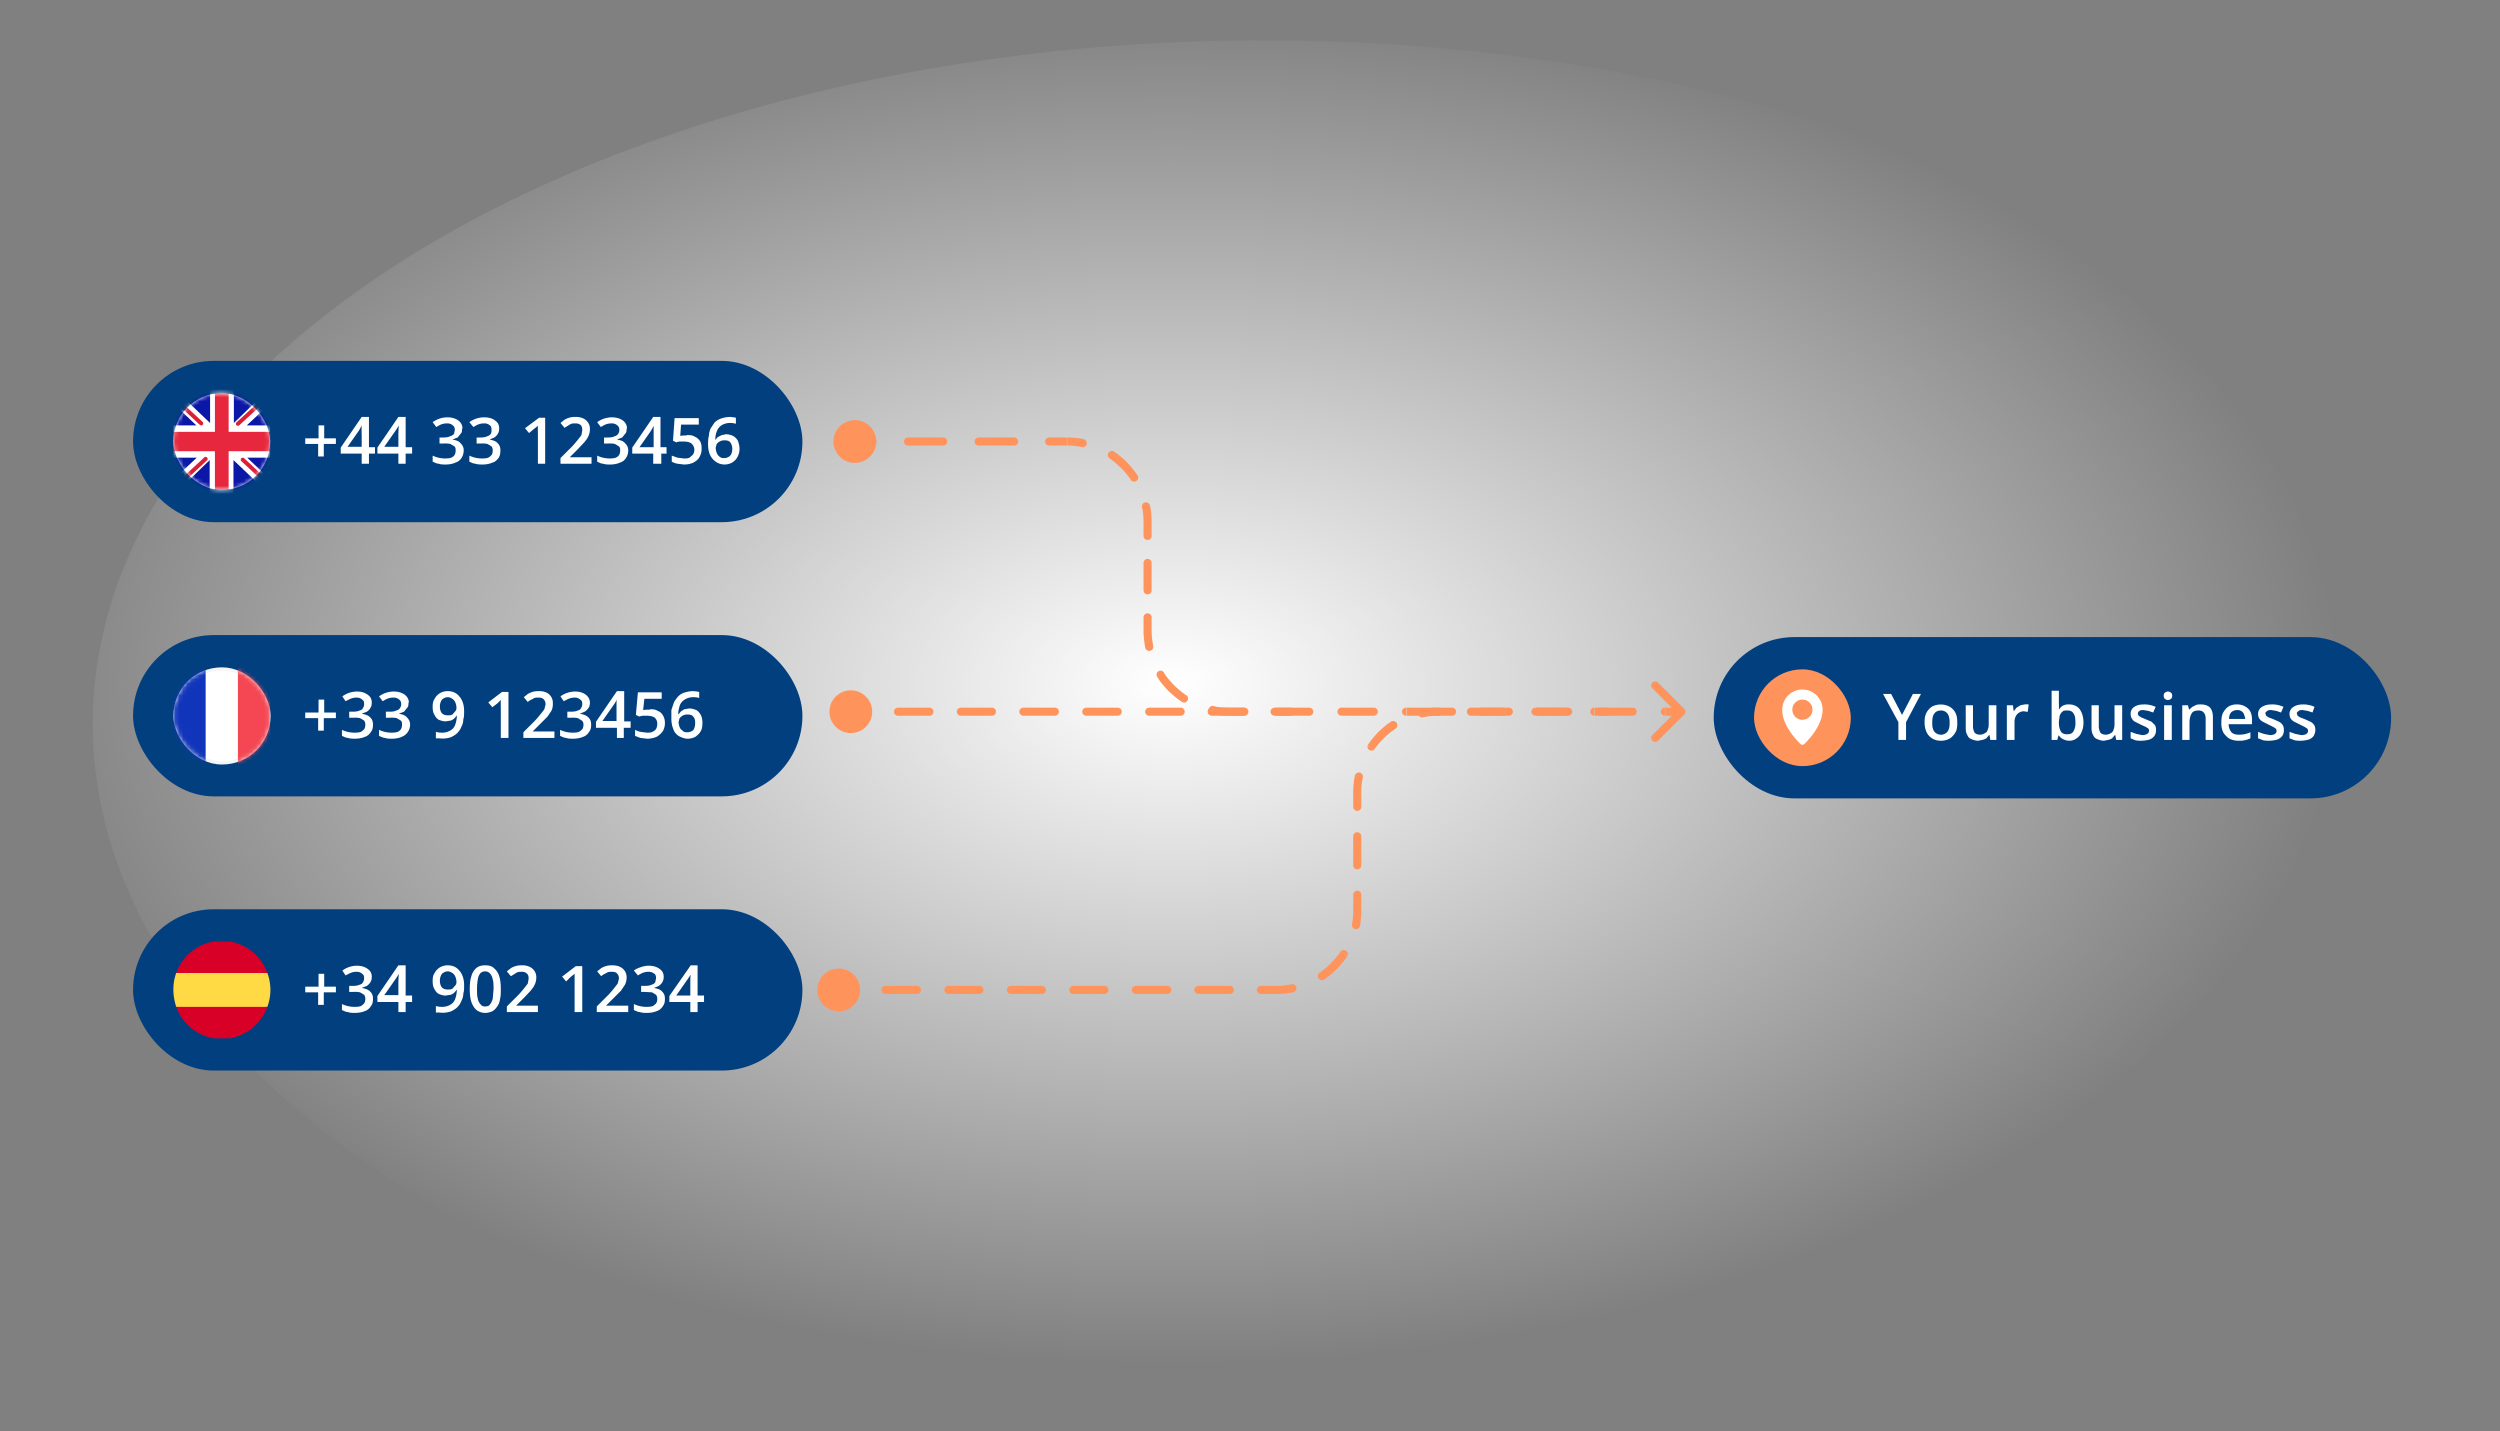 <svg xmlns="http://www.w3.org/2000/svg" width="620" height="355" fill="none" viewBox="0 0 620 355">
  <rect x="0" y="0" width="620" height="355" fill="#808080" stroke="none"/>
  <g class="National-Nodes">
    <ellipse cx="313.5" cy="179.5" fill="url(#a)" class="white-glow" rx="290.5" ry="169.5"/>
    <g class="CLI selector row-new">
      <rect width="166" height="40" x="33" y="225.5" fill="#023F7F" rx="20"/>
      <g class="Cli-selector-content/Both">
        <g class="External">
          <g class="FLAG caller ID" clip-path="url(#b)">
            <path fill="#FFDA44" d="M43 245.5c0 1.5.3 2.9.7 4.2l11.3 1 11.3-1a12 12 0 0 0 0-8.4l-11.3-1-11.3 1a12 12 0 0 0-.7 4.2Z" class="Vector"/>
            <g class="Group">
              <path fill="#D80027" d="M66.3 241.3a12 12 0 0 0-22.6 0h22.6Zm-22.6 8.4a12 12 0 0 0 22.6 0H43.7Z" class="Vector"/>
            </g>
          </g>
          <path fill="#fff" d="M80.3 244.7h3v1.4h-3v3.1h-1.4v-3.1h-3.2v-1.4H79v-3.2h1.4v3.2Zm11.9-2.5c0 .5-.1 1-.3 1.3-.2.4-.5.7-.9 1l-1.3.5c1 .2 1.6.4 2.1.9s.7 1 .7 1.8c0 .7-.1 1.3-.5 1.8-.3.5-.8 1-1.4 1.2-.7.3-1.5.5-2.6.5-.6 0-1.1 0-1.7-.2-.5 0-1-.3-1.5-.5V249a7.2 7.2 0 0 0 3.1.7c1 0 1.7-.1 2-.5.5-.3.7-.8.7-1.5 0-.4-.1-.7-.3-1l-1-.6a6 6 0 0 0-1.7-.1h-1v-1.5h1c.6 0 1.2-.1 1.6-.3.4-.1.7-.3.8-.6.2-.3.3-.6.3-1 0-.5-.1-.9-.5-1.1-.3-.3-.7-.5-1.4-.5a4 4 0 0 0-1.9.5l-.8.4-.8-1.2a6.2 6.2 0 0 1 3.6-1.2c1.2 0 2 .3 2.7.8.7.5 1 1.1 1 2Zm10 6.3h-1.6v2.5h-1.8v-2.5h-5.2V247l5.2-7.6h1.8v7.5h1.6v1.5Zm-3.4-1.5v-3a32.7 32.7 0 0 1 .1-2.5 12.8 12.8 0 0 1-.8 1.3l-2.8 4h3.5Zm16.3-2.6c0 .7 0 1.4-.2 2 0 .7-.2 1.3-.5 1.9-.2.5-.5 1-1 1.5-.4.4-.9.7-1.5 1a6.3 6.3 0 0 1-3 .3 5 5 0 0 1-.8 0v-1.6a5.2 5.2 0 0 0 1.4.2 4 4 0 0 0 2.3-.6c.5-.3.9-.8 1.1-1.4a7 7 0 0 0 .4-2.2h-.1a2.7 2.7 0 0 1-1.4 1.2l-1.3.2c-.6 0-1.2-.2-1.7-.4-.5-.3-.8-.7-1.1-1.3-.3-.5-.4-1.1-.4-1.9 0-.8.1-1.5.5-2 .3-.6.7-1 1.3-1.4a4 4 0 0 1 2-.5 4 4 0 0 1 1.5.3c.5.2 1 .6 1.3 1 .4.4.7 1 .9 1.6.2.6.3 1.3.3 2.1Zm-4-3.5c-.6 0-1 .2-1.5.6a3 3 0 0 0-.5 1.8c0 .7.2 1.2.5 1.6.3.3.8.5 1.4.5.5 0 .8 0 1.2-.2l.7-.8c.2-.2.3-.5.3-.8a3.3 3.3 0 0 0-.5-1.8 2 2 0 0 0-.7-.6c-.3-.2-.6-.3-1-.3Zm13.1 4.4c0 .9 0 1.7-.2 2.5-.1.7-.3 1.3-.7 1.8-.3.5-.7.9-1.2 1.2-.5.2-1 .4-1.8.4s-1.6-.3-2.1-.7c-.6-.5-1-1.2-1.3-2-.3-1-.4-2-.4-3.2 0-1.2.1-2.3.4-3.2a4 4 0 0 1 1.2-2c.6-.5 1.3-.7 2.2-.7 1 0 1.7.2 2.2.7a4 4 0 0 1 1.3 2c.3.9.4 2 .4 3.2Zm-5.9 0c0 1 0 1.7.2 2.4.1.6.4 1.1.7 1.4.3.4.6.5 1.1.5.5 0 1-.1 1.2-.5.3-.3.5-.8.7-1.4l.2-2.4c0-1 0-1.8-.2-2.4a3 3 0 0 0-.7-1.5c-.3-.3-.7-.5-1.2-.5s-.9.2-1.2.5a3 3 0 0 0-.6 1.5 13 13 0 0 0-.2 2.4Zm15 5.7h-7.6v-1.4l3-3a37.2 37.2 0 0 0 2.2-2.7l.2-1.2c0-.6-.1-1-.5-1.3-.3-.3-.7-.4-1.2-.4s-1 0-1.4.3l-1.3.8-1-1.2 1-.8a5 5 0 0 1 2.8-.7 4 4 0 0 1 1.9.4 2.8 2.8 0 0 1 1.6 2.7 4 4 0 0 1-.4 1.7c-.2.5-.6 1-1 1.5l-1.6 1.7-2 2h5.4v1.6Zm11 0h-1.8v-9.5a26 26 0 0 1-1 .8l-1.1 1.1-1-1.2 3.4-2.6h1.6V251Zm11.6 0H148v-1.4l3-3a37.2 37.2 0 0 0 2.2-2.7l.3-1.2c0-.6-.2-1-.5-1.3-.3-.3-.7-.4-1.2-.4s-1 0-1.4.3c-.4.2-.9.4-1.3.8l-1-1.2 1-.8a5 5 0 0 1 2.7-.7c.8 0 1.4.1 2 .4a2.8 2.8 0 0 1 1.6 2.7 4 4 0 0 1-.4 1.7l-1 1.5-1.7 1.7-2 2h5.5v1.6Zm8.7-8.8c0 .5-.1 1-.3 1.3-.2.4-.5.7-.9 1l-1.2.5c.9.2 1.6.4 2 .9.5.5.7 1 .7 1.8 0 .7-.1 1.3-.5 1.8-.3.5-.8 1-1.4 1.2-.7.3-1.5.5-2.5.5-.7 0-1.2 0-1.8-.2-.5 0-1-.3-1.5-.5V249a7.2 7.2 0 0 0 3.1.7c1 0 1.7-.1 2-.5.5-.3.7-.8.7-1.5 0-.4-.1-.7-.3-1l-1-.6-1.7-.1h-1v-1.5h1c.7 0 1.2-.1 1.6-.3.4-.1.7-.3.9-.6l.2-1c0-.5-.1-.9-.4-1.1-.4-.3-.8-.5-1.5-.5a4 4 0 0 0-1.9.5l-.7.4-1-1.2c.5-.4 1-.6 1.6-.8a6 6 0 0 1 2.1-.4c1.2 0 2 .3 2.7.8.7.5 1 1.1 1 2Zm10 6.3H173v2.5h-1.8v-2.5H166V247l5.3-7.6h1.7v7.5h1.6v1.5Zm-3.4-1.5v-4.3a44.5 44.5 0 0 1 .1-1 13.5 13.5 0 0 1-.8 1.2l-2.8 4h3.5Z" class="+34 902 1234"/>
        </g>
      </g>
    </g>
    <g class="CLI selector row-new">
      <rect width="166" height="40" x="33" y="157.5" fill="#023F7F" rx="20"/>
      <g class="Cli-selector-content/Both">
        <g class="External">
          <g class="Icons / All flags not scalable">
            <rect width="23.3" height="23.3" x="43.4" y="165.9" fill="#fff" stroke="#F5F5F5" stroke-width=".8" class="Mask" rx="11.6"/>
            <mask id="c" width="24" height="25" x="43" y="165" class="c" maskUnits="userSpaceOnUse" style="mask-type:luminance">
              <rect width="23.3" height="23.3" x="43.4" y="165.9" fill="#fff" stroke="#fff" stroke-width=".8" class="Mask" rx="11.6"/>
            </mask>
            <g mask="url(#c)">
              <path fill="#F44653" d="M59 165.5h8v24h-8z" class="Mask"/>
              <path fill="#1035BB" fill-rule="evenodd" d="M43 189.5h8v-24h-8v24Z" class="Rectangle 2" clip-rule="evenodd"/>
            </g>
          </g>
          <path fill="#fff" d="M80.3 176.7h3v1.4h-3v3.1h-1.4v-3.1h-3.2v-1.4H79v-3.2h1.4v3.2Zm11.9-2.5c0 .5-.1 1-.3 1.3-.2.4-.5.7-.9 1l-1.3.5c1 .2 1.6.4 2.1.9s.7 1 .7 1.8c0 .7-.1 1.3-.5 1.8-.3.5-.8 1-1.4 1.2-.7.3-1.5.5-2.6.5-.6 0-1.1 0-1.7-.2-.5 0-1-.3-1.5-.5V181a7.2 7.2 0 0 0 3.1.7c1 0 1.7-.1 2-.5.5-.3.7-.8.7-1.5 0-.4-.1-.7-.3-1l-1-.6a6 6 0 0 0-1.7-.1h-1v-1.5h1c.6 0 1.2-.1 1.6-.3.4-.1.7-.3.8-.6.2-.3.3-.6.3-1 0-.5-.1-.9-.5-1.1-.3-.3-.7-.5-1.4-.5a4 4 0 0 0-1.9.5l-.8.4-.8-1.2a6.2 6.2 0 0 1 3.6-1.2c1.2 0 2 .3 2.7.8.7.5 1 1.1 1 2Zm9.1 0c0 .5 0 1-.3 1.3l-.8 1-1.3.5c1 .2 1.6.4 2 .9.5.5.8 1 .8 1.8a3.2 3.2 0 0 1-2 3c-.6.3-1.5.5-2.5.5-.6 0-1.2 0-1.7-.2-.5 0-1-.3-1.5-.5V181a7.2 7.2 0 0 0 3 .7c1 0 1.7-.1 2.1-.5.4-.3.6-.8.6-1.5 0-.4 0-.7-.3-1l-1-.6a6 6 0 0 0-1.7-.1h-1v-1.5h1c.7 0 1.2-.1 1.6-.3.4-.1.7-.3.9-.6.2-.3.3-.6.3-1 0-.5-.2-.9-.5-1.1a2 2 0 0 0-1.4-.5 4 4 0 0 0-2 .5l-.7.4-.9-1.2a6.2 6.2 0 0 1 3.7-1.2c1.1 0 2 .3 2.7.8.6.5 1 1.1 1 2Zm13.8 2.2c0 .7 0 1.4-.2 2 0 .7-.2 1.3-.5 1.9-.2.5-.5 1-1 1.5-.4.4-.9.7-1.5 1a6.3 6.3 0 0 1-3 .3 5 5 0 0 1-.8 0v-1.6a5.2 5.2 0 0 0 1.4.2 4 4 0 0 0 2.3-.6c.5-.3.9-.8 1.1-1.4a7 7 0 0 0 .4-2.2h-.1a2.7 2.7 0 0 1-1.4 1.2l-1.3.2c-.6 0-1.2-.2-1.7-.4-.5-.3-.8-.7-1.1-1.3-.3-.5-.4-1.1-.4-1.9 0-.8.1-1.5.5-2 .3-.6.7-1 1.3-1.4a4 4 0 0 1 2-.5 4 4 0 0 1 1.5.3c.5.2 1 .6 1.3 1 .4.4.7 1 .9 1.6.2.6.3 1.3.3 2.1Zm-4-3.5c-.6 0-1 .2-1.5.6a3 3 0 0 0-.5 1.8c0 .7.2 1.2.5 1.6.3.3.8.5 1.4.5.5 0 .8 0 1.2-.2l.7-.8c.2-.2.3-.5.3-.8a3.3 3.3 0 0 0-.5-1.8 2 2 0 0 0-.7-.6c-.3-.2-.6-.3-1-.3Zm15 10.1h-1.9v-7.4a36 36 0 0 1 0-2l-.3.3-.5.5-1.3 1-1-1.2 3.4-2.6h1.6V183Zm11.4 0h-7.7v-1.4l3-3a37.3 37.3 0 0 0 2.2-2.7l.3-1.2c0-.6-.2-1-.5-1.3-.3-.3-.7-.4-1.3-.4-.4 0-1 0-1.3.3-.4.2-.9.4-1.3.8l-1-1.2 1-.8a5 5 0 0 1 2.7-.7c.8 0 1.4.1 2 .4a2.8 2.8 0 0 1 1.5 2.7 4 4 0 0 1-.3 1.7l-1 1.5-1.7 1.7-2 2h5.4v1.6Zm8.8-8.8c0 .5-.1 1-.3 1.3-.3.4-.5.7-1 1l-1.2.5c1 .2 1.6.4 2.1.9s.7 1 .7 1.8c0 .7-.1 1.3-.5 1.8-.3.5-.8 1-1.4 1.2-.7.3-1.5.5-2.6.5-.6 0-1.2 0-1.7-.2-.5 0-1-.3-1.5-.5V181a7.2 7.2 0 0 0 3.1.7c1 0 1.6-.1 2-.5.5-.3.7-.8.7-1.5 0-.4-.1-.7-.4-1l-1-.6a6 6 0 0 0-1.6-.1h-1v-1.5h1c.6 0 1.2-.1 1.6-.3.4-.1.7-.3.8-.6.2-.3.3-.6.3-1 0-.5-.1-.9-.5-1.1a2 2 0 0 0-1.4-.5 4 4 0 0 0-1.9.5l-.8.4-.8-1.2a6.2 6.2 0 0 1 3.6-1.2c1.2 0 2 .3 2.7.8.6.5 1 1.1 1 2Zm10 6.3h-1.6v2.5H153v-2.5h-5.2V179l5.2-7.6h1.8v7.5h1.6v1.5Zm-3.4-1.5v-5l.1-.5a12.6 12.6 0 0 1-.8 1.3l-2.8 4h3.5Zm8.3-3.1c.7 0 1.3 0 1.9.4.6.2 1 .6 1.3 1.1.3.5.5 1.1.5 1.9a4 4 0 0 1-.5 2 5 5 0 0 1-1.5 1.4 6 6 0 0 1-2.4.5l-1.7-.2-1.3-.5V181c.4.2.8.4 1.4.5l1.5.2c.6 0 1 0 1.4-.2.4-.2.7-.4.9-.7.2-.4.3-.8.3-1.3a2 2 0 0 0-.6-1.5c-.4-.3-1.1-.5-2-.5h-1a8 8 0 0 0-.9.2l-.8-.4.5-5.6h5.9v1.6h-4.3l-.3 2.8a8.4 8.4 0 0 1 1.7-.1Zm5.3 2.2v-2l.6-1.8c.2-.5.6-1 1-1.5a4 4 0 0 1 1.5-1c.7-.2 1.4-.4 2.3-.4a10.7 10.7 0 0 1 1.5.2v1.5a4.6 4.6 0 0 0-1.4-.2 4 4 0 0 0-2.2.6 3 3 0 0 0-1.2 1.4c-.2.7-.4 1.4-.4 2.2h.1l.6-.7.8-.5 1.2-.2c.7 0 1.3.2 1.8.4.5.3.8.7 1.1 1.2.3.6.4 1.2.4 2s-.1 1.5-.4 2c-.3.6-.8 1-1.3 1.4a4 4 0 0 1-2 .5 4 4 0 0 1-1.6-.4 3 3 0 0 1-1.3-.9c-.4-.4-.6-1-.8-1.6-.2-.6-.3-1.3-.3-2.2Zm4 3.5c.5 0 1-.2 1.4-.5.3-.4.5-1 .5-1.8 0-.7-.1-1.2-.5-1.6-.3-.4-.8-.5-1.4-.5a2.3 2.3 0 0 0-2 1l-.2.8a3.3 3.3 0 0 0 .5 1.8l.7.6c.3.2.6.2 1 .2Z" class="+33 9 123456"/>
        </g>
      </g>
    </g>
    <g class="CLI selector row-new">
      <rect width="166" height="40" x="33" y="89.5" fill="#023F7F" rx="20"/>
      <g class="Cli-selector-content/Both">
        <g class="External">
          <g class="Icons / All flags not scalable">
            <rect width="24" height="24" x="43" y="97.5" fill="#fff" class="Mask" rx="12"/>
            <mask id="d" width="24" height="25" x="43" y="97" class="d" maskUnits="userSpaceOnUse" style="mask-type:luminance">
              <rect width="24" height="24" x="43" y="97.5" fill="#fff" class="Mask" rx="12"/>
            </mask>
            <g mask="url(#d)">
              <path fill="#0A17A7" d="M43 97.5h24v24H43z" class="Mask Copy"/>
              <path fill="#fff" fill-rule="evenodd" d="m41.9 95.2 10.2 9.7v-9H58v9l10-9.7 1.3 2.7-8.1 7.6H67v8h-5.7l8 7.6-1.2 2.7-10.2-9.7v9H52v-9l-10 9.7-1.3-2.7 8.1-7.6H43v-8h5.7l-8-7.6 1.2-2.7Z" class="Rectangle 2" clip-rule="evenodd"/>
              <path stroke="#DB1F35" stroke-linecap="round" d="m59 105.1 10.9-10" class="Line"/>
              <path stroke="#DB1F35" stroke-linecap="round" d="m60.2 114 9.7 9.1" class="Line Copy 2"/>
              <path stroke="#DB1F35" stroke-linecap="round" d="m49.9 105-10.2-9.5" class="Line Copy"/>
              <path stroke="#DB1F35" stroke-linecap="round" d="m51 113.8-11.3 10.5" class="Line Copy 3"/>
              <path fill="#E6273E" fill-rule="evenodd" d="M43 111.9h10.3v9.6h3.4v-9.6H67v-4.8H56.7v-9.6h-3.4v9.6H43v4.8Z" class="Rectangle 2 Copy 3" clip-rule="evenodd"/>
            </g>
          </g>
          <path fill="#fff" d="M80.3 108.7h3v1.4h-3v3.1h-1.4v-3.1h-3.2v-1.4H79v-3.2h1.4v3.2Zm12.7 3.8h-1.5v2.5h-1.8v-2.5h-5.2V111l5.2-7.6h1.8v7.5H93v1.5Zm-3.3-1.5v-3a32.7 32.7 0 0 1 0-2.5 12.7 12.7 0 0 1-.7 1.3l-2.8 4h3.5Zm12.5 1.5h-1.6v2.5h-1.8v-2.5h-5.2V111l5.2-7.6h1.8v7.5h1.6v1.5Zm-3.4-1.5v-3a32.7 32.7 0 0 1 .1-2.5 12.8 12.8 0 0 1-.8 1.3l-2.8 4h3.5Zm15.8-4.8c0 .5 0 1-.3 1.3l-.8 1-1.3.5c1 .2 1.6.4 2 .9.5.5.8 1 .8 1.8 0 .7-.2 1.3-.5 1.8s-.8 1-1.5 1.2c-.6.3-1.5.5-2.5.5-.6 0-1.2 0-1.7-.2-.5 0-1-.3-1.5-.5V113a7.2 7.2 0 0 0 3 .7c1 0 1.7-.1 2.1-.5.4-.3.6-.8.6-1.5 0-.4 0-.7-.3-1l-1-.6a6 6 0 0 0-1.7-.1h-1v-1.5h1c.7 0 1.2-.1 1.6-.3a2 2 0 0 0 1-.6l.2-1c0-.5-.2-.9-.5-1.1a2 2 0 0 0-1.4-.5 4 4 0 0 0-2 .5l-.7.4-.9-1.2a6.2 6.2 0 0 1 3.7-1.2c1.1 0 2 .3 2.7.8.6.5 1 1.1 1 2Zm9.2 0c0 .5-.1 1-.3 1.3-.2.4-.5.7-.9 1l-1.2.5c.9.2 1.6.4 2 .9.5.5.7 1 .7 1.8 0 .7-.1 1.3-.4 1.8-.4.5-.8 1-1.5 1.2-.7.3-1.5.5-2.5.5-.6 0-1.2 0-1.8-.2-.5 0-1-.3-1.5-.5V113a7.3 7.3 0 0 0 3.1.7c1 0 1.7-.1 2-.5.5-.3.7-.8.7-1.5 0-.4-.1-.7-.3-1l-1-.6a6 6 0 0 0-1.7-.1h-1v-1.5h1c.7 0 1.2-.1 1.6-.3.4-.1.7-.3.9-.6.2-.3.2-.6.2-1 0-.5-.1-.9-.4-1.1a2 2 0 0 0-1.4-.5 4 4 0 0 0-2 .5l-.7.4-1-1.2a6.2 6.2 0 0 1 3.7-1.2c1.2 0 2.1.3 2.7.8.7.5 1 1.1 1 2Zm11.4 8.8h-1.8v-7.4a36 36 0 0 1 0-2 21.1 21.1 0 0 1-1 .8l-1.2 1-1-1.2 3.5-2.6h1.5V115Zm11.5 0H139v-1.4l3-3a37.2 37.2 0 0 0 2.2-2.7l.2-1.2c0-.6-.1-1-.4-1.3-.4-.3-.8-.4-1.3-.4s-1 0-1.4.3l-1.3.8-1-1.2 1-.8a5 5 0 0 1 2.8-.7 4 4 0 0 1 1.9.4 2.8 2.8 0 0 1 1.6 2.7 4 4 0 0 1-.4 1.7c-.2.5-.6 1-1 1.5l-1.6 1.7-2 2h5.4v1.6Zm8.7-8.8c0 .5 0 1-.3 1.3l-.8 1-1.3.5c1 .2 1.6.4 2 .9.5.5.8 1 .8 1.8 0 .7-.2 1.3-.5 1.8s-.8 1-1.5 1.2c-.6.3-1.5.5-2.5.5-.6 0-1.2 0-1.7-.2-.6 0-1-.3-1.5-.5V113a7.3 7.3 0 0 0 3 .7c1 0 1.7-.1 2.1-.5.4-.3.6-.8.6-1.5 0-.4 0-.7-.3-1l-1-.6a6 6 0 0 0-1.7-.1h-1v-1.5h1c.7 0 1.2-.1 1.6-.3.4-.1.7-.3.9-.6.2-.3.3-.6.3-1 0-.5-.2-.9-.5-1.1a2 2 0 0 0-1.4-.5 4 4 0 0 0-2 .5l-.7.4-.9-1.2a6.2 6.2 0 0 1 3.7-1.2c1.1 0 2 .3 2.7.8.6.5 1 1.1 1 2Zm10 6.3H164v2.5h-2v-2.5h-5.2V111l5.2-7.6h1.8v7.5h1.5v1.5Zm-3.3-1.5v-5.4a12.7 12.7 0 0 1-.7 1.3l-2.8 4h3.5Zm8.2-3.1c.8 0 1.4 0 2 .4.5.2 1 .6 1.3 1.1.3.5.4 1.1.4 1.9a4 4 0 0 1-.5 2c-.3.6-.8 1-1.5 1.4-.6.3-1.4.5-2.4.5l-1.6-.2c-.6-.1-1-.3-1.4-.5V113l1.4.5 1.6.2c.5 0 1 0 1.4-.2l.8-.7c.3-.4.4-.8.4-1.3 0-.6-.3-1.1-.7-1.5-.4-.3-1-.5-2-.5h-1a8 8 0 0 0-.8.2l-.8-.4.4-5.6h6v1.6h-4.4l-.2 2.8a8.3 8.3 0 0 1 1.6-.1Zm5.3 2.2c0-.6 0-1.3.2-2 0-.6.2-1.2.4-1.8l1-1.5c.4-.4 1-.8 1.6-1 .6-.2 1.4-.4 2.3-.4a10.7 10.7 0 0 1 1.4.2v1.5a4.6 4.6 0 0 0-1.3-.2 4 4 0 0 0-2.3.6 3 3 0 0 0-1.1 1.4c-.3.7-.4 1.4-.4 2.2l.6-.7 1-.5 1-.2c.8 0 1.3.2 1.8.4.5.3.9.7 1.2 1.2.2.6.4 1.2.4 2s-.2 1.5-.5 2c-.3.6-.7 1-1.3 1.4a4 4 0 0 1-2 .5 4 4 0 0 1-1.6-.4 4.2 4.2 0 0 1-2.1-2.5c-.2-.6-.3-1.3-.3-2.2Zm4 3.5c.6 0 1-.2 1.4-.5.4-.4.6-1 .6-1.8 0-.7-.2-1.2-.5-1.6-.3-.4-.8-.5-1.5-.5a2.3 2.3 0 0 0-1.9 1l-.2.8a3.3 3.3 0 0 0 .5 1.8c.2.2.4.5.7.6.2.2.5.2.9.2Z" class="+44 33 123456"/>
        </g>
      </g>
    </g>
    <g class="CLI selector row-new">
      <rect width="168" height="40" x="425" y="158" fill="#023F7F" rx="20"/>
      <g class="External">
        <g class="FLAG caller ID">
          <g class="FLAG TEST">
            <rect width="24" height="24" x="435" y="166" fill="#FF935C" class="Mask" rx="12"/>
            <path fill="#fff" fill-rule="evenodd" d="M442 176a5 5 0 0 1 5-5 5 5 0 0 1 5 5c0 3.6-3 7-4.4 8.4-.3.4-.9.4-1.2 0-1.4-1.4-4.4-4.8-4.4-8.3Zm5 2.5a2.5 2.5 0 1 0 0-5 2.5 2.5 0 0 0 0 5Z" class="Tag" clip-rule="evenodd"/>
          </g>
        </g>
        <path fill="#fff" d="m471.7 177.3 2.7-5.2h2l-3.7 7v4.4h-1.9v-4.4l-3.8-7h2l2.7 5.2Zm13.7 1.9a6 6 0 0 1-.2 1.9c-.2.5-.5 1-.9 1.4a3 3 0 0 1-1.3.9c-.5.2-1 .3-1.7.3-.6 0-1.1-.1-1.6-.3a3.7 3.7 0 0 1-2.1-2.3 6 6 0 0 1-.3-2c0-.9.1-1.7.5-2.4a4 4 0 0 1 1.4-1.5 4.8 4.8 0 0 1 4.2 0c.7.4 1.2.9 1.5 1.5.4.7.5 1.5.5 2.5Zm-6.2 0c0 .6 0 1.1.2 1.6.1.4.4.8.7 1a2.1 2.1 0 0 0 2.5 0c.3-.2.6-.6.7-1 .2-.5.2-1 .2-1.6a5 5 0 0 0-.2-1.6 2 2 0 0 0-.7-1 2 2 0 0 0-1.2-.4c-.8 0-1.4.3-1.7.8-.4.5-.5 1.2-.5 2.2Zm15.9-4.3v8.6h-1.5l-.2-1.2h-.1l-.7.8a3 3 0 0 1-1 .4l-1 .2c-.7 0-1.2-.2-1.7-.4s-.8-.5-1-1c-.3-.5-.4-1-.4-1.8v-5.6h1.8v5.3c0 .6.2 1.1.4 1.5.3.3.7.5 1.3.5.6 0 1-.2 1.3-.4.4-.2.6-.5.7-1 .2-.4.2-1 .2-1.6v-4.3h1.9Zm7-.2a5.2 5.2 0 0 1 1 0l-.2 1.8h-.5l-.4-.1c-.3 0-.6 0-1 .2a2.2 2.2 0 0 0-1.2 1.3 3 3 0 0 0-.2 1v4.6h-1.9v-8.6h1.5l.2 1.5.7-.9 1-.6 1-.2Zm8.5-3.4v3a15.6 15.6 0 0 1 0 1.7 3 3 0 0 1 1-1 3 3 0 0 1 1.6-.3c1 0 1.9.4 2.5 1.1.6.8 1 1.9 1 3.4 0 1-.2 1.8-.5 2.4a3 3 0 0 1-1.2 1.5c-.5.4-1.1.6-1.8.6s-1.2-.2-1.6-.4c-.4-.2-.7-.5-1-.9h-.1l-.3 1.1h-1.4v-12.2h1.8Zm2.1 4.9c-.5 0-1 0-1.2.3-.3.2-.5.5-.7 1l-.2 1.5v.2c0 1 .2 1.7.5 2.2.3.5.8.7 1.6.7.7 0 1.2-.2 1.5-.7a4 4 0 0 0 .5-2.3c0-1-.1-1.7-.5-2.2-.3-.5-.8-.7-1.5-.7Zm13.6-1.3v8.6h-1.5l-.2-1.2h-.1l-.7.8a3 3 0 0 1-1 .4l-1 .2c-.7 0-1.2-.2-1.7-.4s-.8-.5-1-1c-.3-.5-.4-1-.4-1.8v-5.6h1.8v5.3c0 .6.2 1.1.4 1.5.3.3.7.5 1.3.5.6 0 1-.2 1.3-.4.4-.2.6-.5.7-1 .2-.4.2-1 .2-1.6v-4.3h1.9Zm8.4 6.1c0 .6-.1 1-.4 1.5-.3.4-.7.7-1.2.9a8 8 0 0 1-3.5.2l-1.2-.5v-1.6l1.4.5 1.4.3c.6 0 1-.1 1.3-.3a.9.9 0 0 0 .3-1.3l-.6-.4-1.3-.6-1.4-.7c-.4-.2-.6-.5-.8-.8-.2-.3-.3-.7-.3-1.2a2 2 0 0 1 .9-1.7c.6-.4 1.4-.6 2.4-.6a6.6 6.6 0 0 1 2.9.6l-.6 1.4-1.2-.4-1.2-.2c-.4 0-.8 0-1 .2-.3.2-.4.4-.4.6 0 .2 0 .4.2.6l.6.4 1.2.5 1.4.6.8.8c.2.3.3.7.3 1.2Zm3.9-6.1v8.6h-1.9v-8.6h1.9Zm-1-3.4c.3 0 .6.1.8.3.2.1.3.4.3.7 0 .4-.1.7-.3.8-.2.2-.5.3-.8.3a1 1 0 0 1-.7-.3c-.2-.1-.3-.4-.3-.8 0-.3.1-.6.3-.7.2-.2.5-.3.7-.3Zm8.1 3.2c1 0 1.7.2 2.3.7.5.5.8 1.3.8 2.5v5.6H547v-5.3c0-.7-.2-1.2-.5-1.5-.2-.3-.7-.5-1.2-.5-.9 0-1.5.2-1.8.8-.3.5-.5 1.2-.5 2.2v4.3h-1.8v-8.6h1.4l.3 1.1.8-.7 1-.5a4 4 0 0 1 1-.1Zm9.1 0a4 4 0 0 1 2 .5c.5.3 1 .7 1.3 1.3.3.6.4 1.3.4 2.1v1h-5.8c0 .8.3 1.5.7 2 .4.4 1 .6 1.8.6a6.4 6.4 0 0 0 2.9-.6v1.5a6 6 0 0 1-3 .6 5 5 0 0 1-2.2-.5c-.6-.4-1.1-.9-1.5-1.5a5 5 0 0 1-.5-2.5c0-1 .1-1.8.4-2.4.4-.7.8-1.2 1.4-1.6a4 4 0 0 1 2.1-.5Zm0 1.4c-.6 0-1 .2-1.4.5-.4.4-.6 1-.6 1.7h4c0-.5-.2-.8-.3-1.2a1.7 1.7 0 0 0-1.7-1Zm11.6 5c0 .5-.1 1-.4 1.4-.3.4-.7.7-1.2.9a8 8 0 0 1-3.5.2l-1.3-.5v-1.6l1.4.5 1.5.3c.6 0 1-.1 1.3-.3a.9.9 0 0 0 .2-1.3l-.6-.4-1.2-.6-1.4-.7c-.4-.2-.7-.5-.9-.8-.2-.3-.3-.7-.3-1.2a2 2 0 0 1 1-1.7c.6-.4 1.4-.6 2.4-.6a6.5 6.5 0 0 1 2.9.6l-.6 1.4-1.2-.4-1.2-.2c-.5 0-.8 0-1 .2-.3.2-.5.4-.5.6l.2.6.6.4 1.3.5 1.3.6c.4.2.7.5.9.8.2.3.3.7.3 1.2Zm7.8 0c0 .5-.2 1-.4 1.4-.3.4-.7.7-1.2.9a8 8 0 0 1-3.5.2l-1.3-.5v-1.6l1.4.5 1.5.3c.6 0 1-.1 1.3-.3a.9.9 0 0 0 .2-1.3l-.6-.4-1.2-.6-1.4-.7c-.4-.2-.7-.5-.9-.8-.2-.3-.3-.7-.3-1.2a2 2 0 0 1 1-1.7c.6-.4 1.4-.6 2.4-.6a6.5 6.5 0 0 1 2.8.6l-.5 1.4-1.2-.4-1.2-.2c-.5 0-.8 0-1 .2-.3.2-.5.4-.5.6l.2.6.6.4 1.3.5 1.3.6c.4.2.7.5.9.8.2.3.3.7.3 1.2Z" class="Your business"/>
      </g>
    </g>
    <g class="nodes">
      <path fill="#FF935C" d="M206.7 109.5a5.3 5.3 0 1 0 10.6 0 5.3 5.3 0 0 0-10.6 0Zm211 67.7c.4-.4.4-1 0-1.4l-6.4-6.4a1 1 0 1 0-1.4 1.4l5.7 5.7-5.7 5.7a1 1 0 1 0 1.4 1.4l6.4-6.4Zm-201.3-66.7a1 1 0 1 0 0-2v2Zm8.8-2a1 1 0 0 0 0 2v-2Zm8.7 2a1 1 0 1 0 0-2v2Zm8.8-2a1 1 0 0 0 0 2v-2Zm8.8 2a1 1 0 0 0 0-2v2Zm8.7-2a1 1 0 0 0 0 2v-2Zm8.1 2.4a1 1 0 0 0 .4-2l-.4 2Zm8 1.1a1 1 0 1 0-1.1 1.7l1.1-1.7Zm4.1 7a1 1 0 1 0 1.7-1.2l-1.7 1.1Zm4.8 6.4a1 1 0 1 0-2 .4l2-.4Zm-1.6 7.5a1 1 0 1 0 2 0h-2Zm2 6.7a1 1 0 0 0-2 0h2Zm-2 6.8a1 1 0 1 0 2 0h-2Zm2 6.7a1 1 0 0 0-2 0h2Zm-1.6 7.5a1 1 0 1 0 2-.4l-2 .4Zm4.8 6.5a1 1 0 1 0-1.6 1l1.6-1Zm4.2 6.9a1 1 0 1 0 1-1.7l-1 1.7Zm8 1.1a1 1 0 0 0-.5 2l.4-2Zm7.6 2.4a1 1 0 0 0 0-2v2Zm8-2a1 1 0 1 0 0 2v-2Zm8.1 2a1 1 0 0 0 0-2v2Zm8-2a1 1 0 1 0 0 2v-2Zm8 2a1 1 0 0 0 0-2v2Zm8-2a1 1 0 1 0 0 2v-2Zm8.1 2a1 1 0 0 0 0-2v2Zm8-2a1 1 0 1 0 0 2v-2Zm8 2a1 1 0 0 0 0-2v2Zm8-2a1 1 0 0 0 0 2v-2Zm8.1 2a1 1 0 0 0 0-2v2Zm8-2a1 1 0 0 0 0 2v-2Zm8 2a1 1 0 0 0 0-2v2Zm8-2a1 1 0 0 0 0 2v-2Zm-200.9-65h4.4v-2H212v2Zm13.2 0h8.7v-2h-8.7v2Zm17.5 0h8.8v-2h-8.8v2Zm17.5 0h4.4v-2h-4.4v2Zm4.4 0c1.3 0 2.5.1 3.7.4l.4-2a21 21 0 0 0-4-.4v2Zm10.6 3.2c2 1.4 3.8 3.2 5.2 5.2l1.7-1a21.1 21.1 0 0 0-5.8-5.9l-1.1 1.7Zm8 12c.3 1.3.4 2.5.4 3.8h2c0-1.4-.1-2.8-.4-4.1l-2 .4Zm.4 3.8v3.4h2v-3.4h-2Zm0 10.1v6.8h2v-6.8h-2Zm0 13.5v3.4h2v-3.4h-2Zm0 3.4c0 1.4.2 2.8.4 4.1l2-.4a22 22 0 0 1-.4-3.7h-2Zm3.6 11.7c1.5 2.3 3.5 4.2 5.8 5.8l1-1.7c-2-1.4-3.8-3.2-5.2-5.2l-1.6 1Zm13.3 8.9c1.4.3 2.7.4 4.1.4v-2c-1.2 0-2.5-.1-3.7-.4l-.4 2Zm4.1.4h4v-2h-4v2Zm12 0h8.1v-2h-8v2Zm16.1 0h8v-2h-8v2Zm16 0h8.1v-2h-8v2Zm16.1 0h8v-2h-8v2Zm16 0h8.1v-2h-8v2Zm16.1 0h8v-2h-8v2Zm16 0h4.1v-2h-4v2Z" class="Line 21"/>
      <path fill="#FF935C" d="M202.7 245.5a5.3 5.3 0 1 0 10.6 0 5.3 5.3 0 0 0-10.6 0Zm9.2 1a1 1 0 0 0 0-2v2Zm7.7-2a1 1 0 0 0 0 2v-2Zm7.8 2a1 1 0 0 0 0-2v2Zm7.8-2a1 1 0 0 0 0 2v-2Zm7.7 2a1 1 0 1 0 0-2v2Zm7.8-2a1 1 0 0 0 0 2v-2Zm7.7 2a1 1 0 1 0 0-2v2Zm7.8-2a1 1 0 1 0 0 2v-2Zm7.7 2a1 1 0 0 0 0-2v2Zm7.8-2a1 1 0 1 0 0 2v-2Zm7.8 2a1 1 0 0 0 0-2v2Zm7.7-2a1 1 0 0 0 0 2v-2Zm7.8 2a1 1 0 0 0 0-2v2Zm7.7-2a1 1 0 0 0 0 2v-2Zm8 1.6a1 1 0 1 0-.4-2l.4 2Zm6.5-4.8a1 1 0 0 0 1 1.7l-1-1.7Zm6.9-4.1a1 1 0 1 0-1.7-1.1l1.7 1Zm1.2-8a1 1 0 0 0 2 .4l-2-.4Zm2.3-7.3a1 1 0 0 0-2 0h2Zm-2-7.3a1 1 0 0 0 2 0h-2Zm2-7.2a1 1 0 0 0-2 0h2Zm-2-7.3a1 1 0 0 0 2 0h-2Zm2.4-7.3a1 1 0 1 0-2-.4l2 .4Zm1.2-8a1 1 0 0 0 1.6 1.1l-1.6-1Zm6.9-4.1a1 1 0 0 0-1.2-1.7l1.2 1.7Zm6.4-4.8a1 1 0 1 0 .4 2l-.4-2Zm7.6 1.6a1 1 0 1 0 0-2v2Zm7.1-2a1 1 0 0 0 0 2v-2Zm7 2a1 1 0 1 0 0-2v2Zm7.1-2a1 1 0 1 0 0 2v-2Zm7.1 2a1 1 0 1 0 0-2v2Zm7-2a1 1 0 1 0 0 2v-2Zm-187.4 71h3.9v-2H208v2Zm11.6 0h7.8v-2h-7.8v2Zm15.6 0h7.7v-2h-7.7v2Zm15.5 0h7.7v-2h-7.7v2Zm15.5 0h7.7v-2h-7.7v2Zm15.5 0h7.8v-2h-7.8v2Zm15.5 0h7.8v-2h-7.8v2Zm15.5 0h4v-2h-4v2Zm4 0a21 21 0 0 0 4-.4l-.4-2a15 15 0 0 1-3.7.4v2Zm11.6-3.5c2.3-1.6 4.2-3.5 5.8-5.8l-1.7-1.1c-1.4 2-3.2 3.8-5.2 5.2l1 1.7Zm9-13.4c.2-1.3.3-2.7.3-4.1h-2a19 19 0 0 1-.3 3.7l2 .4Zm.3-4.1v-3.6h-2v3.6h2Zm0-10.9v-7.2h-2v7.2h2Zm0-14.5v-3.6h-2v3.6h2Zm0-3.6c0-1.3.1-2.5.4-3.7l-2-.4a21 21 0 0 0-.4 4.1h2Zm3.2-10.6c1.4-2 3.2-3.8 5.3-5.2l-1.2-1.7a21.1 21.1 0 0 0-5.7 5.8l1.6 1.1Zm12.1-8a15 15 0 0 1 3.7-.4v-2a21 21 0 0 0-4 .4l.3 2Zm3.7-.4h3.5v-2h-3.5v2Zm10.6 0h7v-2h-7v2Zm14.1 0h7.1v-2h-7v2Zm14.2 0h3.5v-2h-3.5v2Z" class="Line 23"/>
      <path fill="#FF935C" d="M205.7 176.5a5.3 5.3 0 1 0 10.6 0 5.3 5.3 0 0 0-10.6 0Zm114.3 1a1 1 0 0 0 0-2v2Zm-105.1 0a1 1 0 0 0 0-2v2Zm7.8-2a1 1 0 1 0 0 2v-2Zm7.8 2a1 1 0 1 0 0-2v2Zm7.8-2a1 1 0 0 0 0 2v-2Zm7.7 2a1 1 0 0 0 0-2v2Zm7.8-2a1 1 0 0 0 0 2v-2Zm7.8 2a1 1 0 0 0 0-2v2Zm7.8-2a1 1 0 0 0 0 2v-2Zm7.8 2a1 1 0 0 0 0-2v2Zm7.8-2a1 1 0 0 0 0 2v-2Zm7.8 2a1 1 0 0 0 0-2v2Zm7.7-2a1 1 0 1 0 0 2v-2Zm7.8 2a1 1 0 1 0 0-2v2Zm7.8-2a1 1 0 0 0 0 2v-2Zm-105.1 2h3.9v-2H211v2Zm11.7 0h7.8v-2h-7.8v2Zm15.6 0h7.7v-2h-7.8v2Zm15.5 0h7.8v-2h-7.8v2Zm15.6 0h7.8v-2h-7.8v2Zm15.6 0h7.8v-2H285v2Zm15.5 0h7.8v-2h-7.8v2Zm15.6 0h3.9v-2h-3.9v2Z" class="Line 22"/>
    </g>
  </g>
  <defs>
    <radialGradient id="a" cx="0" cy="0" r="1" class="a" gradientTransform="matrix(0 169.5 -290.5 0 290.5 169.5)" gradientUnits="userSpaceOnUse">
      <stop stop-color="#fff"/>
      <stop offset="1" stop-color="#fff" stop-opacity="0"/>
    </radialGradient>
    <clipPath id="b" class="b">
      <path fill="#fff" d="M43 233.5h24v24H43z"/>
    </clipPath>
  </defs>
</svg>

